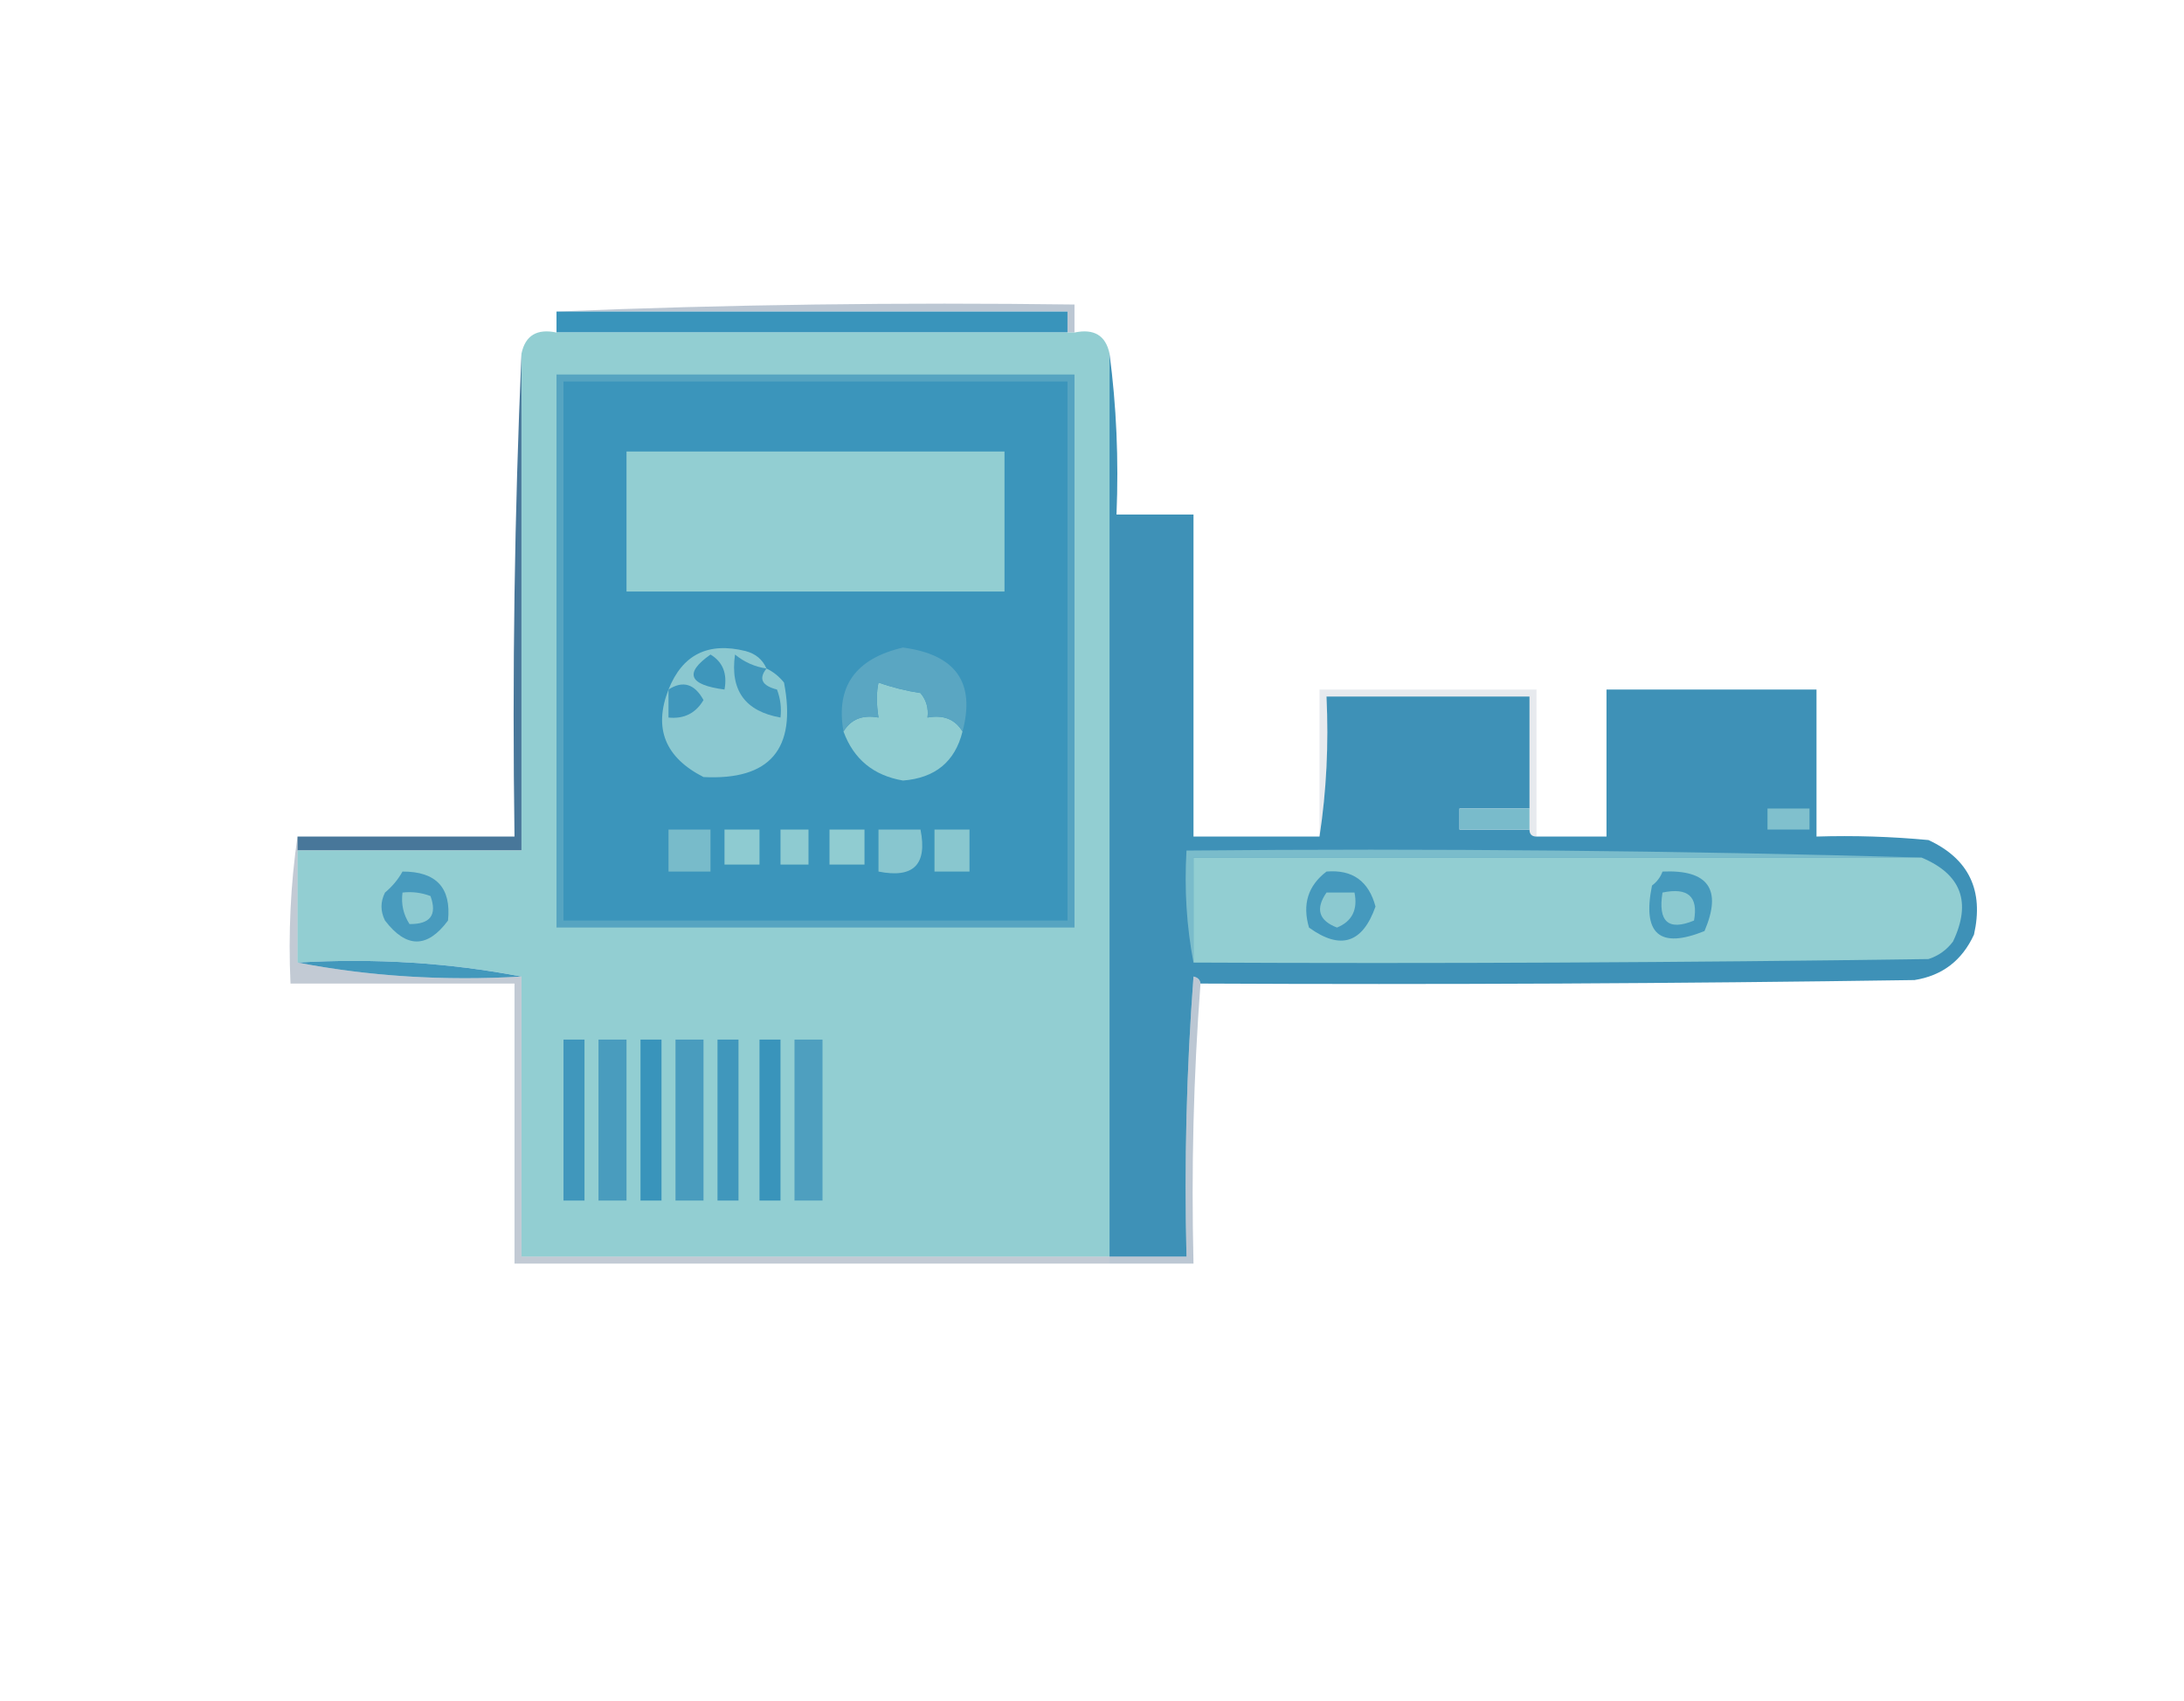 <?xml version="1.0" encoding="UTF-8"?>
<!DOCTYPE svg PUBLIC "-//W3C//DTD SVG 1.1//EN" "http://www.w3.org/Graphics/SVG/1.1/DTD/svg11.dtd">
<svg xmlns="http://www.w3.org/2000/svg" version="1.1" width="312px" height="243px" style="shape-rendering:geometricPrecision; text-rendering:geometricPrecision; image-rendering:optimizeQuality; fill-rule:evenodd; clip-rule:evenodd" xmlns:xlink="http://www.w3.org/1999/xlink">
<g><path style="opacity:0.337" fill="#3b597f" d="M 79.5,44.5 C 103.994,43.502 128.661,43.169 153.5,43.5C 153.5,44.833 153.5,46.167 153.5,47.5C 153.167,47.5 152.833,47.5 152.5,47.5C 152.5,46.5 152.5,45.5 152.5,44.5C 128.167,44.5 103.833,44.5 79.5,44.5 Z"/></g>
<g><path style="opacity:1" fill="#3994bb" d="M 79.5,44.5 C 103.833,44.5 128.167,44.5 152.5,44.5C 152.5,45.5 152.5,46.5 152.5,47.5C 128.167,47.5 103.833,47.5 79.5,47.5C 79.5,46.5 79.5,45.5 79.5,44.5 Z"/></g>
<g><path style="opacity:0.988" fill="#3c90b6" d="M 158.5,50.5 C 159.492,57.982 159.825,65.648 159.5,73.5C 163.167,73.5 166.833,73.5 170.5,73.5C 170.5,88.833 170.5,104.167 170.5,119.5C 176.5,119.5 182.5,119.5 188.5,119.5C 189.491,113.021 189.824,106.354 189.5,99.5C 199.167,99.5 208.833,99.5 218.5,99.5C 218.5,104.833 218.5,110.167 218.5,115.5C 215.167,115.5 211.833,115.5 208.5,115.5C 208.5,116.5 208.5,117.5 208.5,118.5C 211.833,118.5 215.167,118.5 218.5,118.5C 218.5,119.167 218.833,119.5 219.5,119.5C 222.833,119.5 226.167,119.5 229.5,119.5C 229.5,112.5 229.5,105.5 229.5,98.5C 239.5,98.5 249.5,98.5 259.5,98.5C 259.5,105.5 259.5,112.5 259.5,119.5C 264.844,119.334 270.177,119.501 275.5,120C 281.257,122.682 283.424,127.182 282,133.5C 280.301,137.205 277.467,139.372 273.5,140C 239.502,140.5 205.502,140.667 171.5,140.5C 171.44,139.957 171.107,139.624 170.5,139.5C 169.501,152.817 169.167,166.15 169.5,179.5C 165.833,179.5 162.167,179.5 158.5,179.5C 158.5,136.5 158.5,93.5 158.5,50.5 Z"/></g>
<g><path style="opacity:0.118" fill="#394c72" d="M 219.5,119.5 C 218.833,119.5 218.5,119.167 218.5,118.5C 218.5,117.5 218.5,116.5 218.5,115.5C 218.5,110.167 218.5,104.833 218.5,99.5C 208.833,99.5 199.167,99.5 189.5,99.5C 189.824,106.354 189.491,113.021 188.5,119.5C 188.5,112.5 188.5,105.5 188.5,98.5C 198.833,98.5 209.167,98.5 219.5,98.5C 219.5,105.5 219.5,112.5 219.5,119.5 Z"/></g>
<g><path style="opacity:1" fill="#79bbcb" d="M 218.5,115.5 C 218.5,116.5 218.5,117.5 218.5,118.5C 215.167,118.5 211.833,118.5 208.5,118.5C 208.5,117.5 208.5,116.5 208.5,115.5C 211.833,115.5 215.167,115.5 218.5,115.5 Z"/></g>
<g><path style="opacity:1" fill="#80c0cd" d="M 252.5,115.5 C 254.5,115.5 256.5,115.5 258.5,115.5C 258.5,116.5 258.5,117.5 258.5,118.5C 256.5,118.5 254.5,118.5 252.5,118.5C 252.5,117.5 252.5,116.5 252.5,115.5 Z"/></g>
<g><path style="opacity:0.972" fill="#437397" d="M 74.5,50.5 C 74.5,74.167 74.5,97.833 74.5,121.5C 63.833,121.5 53.167,121.5 42.5,121.5C 42.5,120.833 42.5,120.167 42.5,119.5C 52.833,119.5 63.167,119.5 73.5,119.5C 73.169,96.327 73.502,73.327 74.5,50.5 Z"/></g>
<g><path style="opacity:1" fill="#7abccb" d="M 274.5,122.5 C 239.833,122.5 205.167,122.5 170.5,122.5C 170.5,127.5 170.5,132.5 170.5,137.5C 169.512,132.36 169.179,127.026 169.5,121.5C 204.671,121.168 239.671,121.502 274.5,122.5 Z"/></g>
<g><path style="opacity:1" fill="#92ced2" d="M 274.5,122.5 C 280.181,124.871 281.681,128.871 279,134.5C 278.097,135.701 276.931,136.535 275.5,137C 240.502,137.5 205.502,137.667 170.5,137.5C 170.5,132.5 170.5,127.5 170.5,122.5C 205.167,122.5 239.833,122.5 274.5,122.5 Z"/></g>
<g><path style="opacity:1" fill="#469abd" d="M 237.5,124.5 C 244.048,124.207 246.048,127.041 243.5,133C 237.086,135.593 234.586,133.426 236,126.5C 236.717,125.956 237.217,125.289 237.5,124.5 Z"/></g>
<g><path style="opacity:1" fill="#8bc9d0" d="M 237.5,127.5 C 241.138,126.737 242.638,128.07 242,131.5C 238.331,133.009 236.831,131.676 237.5,127.5 Z"/></g>
<g><path style="opacity:1" fill="#4599bd" d="M 189.5,124.5 C 193.193,124.186 195.527,125.852 196.5,129.5C 194.65,134.753 191.484,135.753 187,132.5C 186.023,129.183 186.856,126.516 189.5,124.5 Z"/></g>
<g><path style="opacity:1" fill="#8cc9d0" d="M 189.5,127.5 C 190.833,127.5 192.167,127.5 193.5,127.5C 193.99,129.948 193.157,131.615 191,132.5C 188.389,131.5 187.889,129.833 189.5,127.5 Z"/></g>
<g><path style="opacity:1" fill="#92ced2" d="M 79.5,47.5 C 103.833,47.5 128.167,47.5 152.5,47.5C 152.833,47.5 153.167,47.5 153.5,47.5C 156.285,46.916 157.952,47.916 158.5,50.5C 158.5,93.5 158.5,136.5 158.5,179.5C 130.5,179.5 102.5,179.5 74.5,179.5C 74.5,166.167 74.5,152.833 74.5,139.5C 64.219,137.524 53.552,136.857 42.5,137.5C 42.5,132.167 42.5,126.833 42.5,121.5C 53.167,121.5 63.833,121.5 74.5,121.5C 74.5,97.833 74.5,74.167 74.5,50.5C 75.048,47.916 76.715,46.916 79.5,47.5 Z"/></g>
<g><path style="opacity:1" fill="#489bbe" d="M 57.5,124.5 C 62.325,124.488 64.491,126.821 64,131.5C 61.048,135.482 58.048,135.482 55,131.5C 54.333,130.167 54.333,128.833 55,127.5C 56.045,126.627 56.878,125.627 57.5,124.5 Z"/></g>
<g><path style="opacity:1" fill="#8dcad1" d="M 57.5,127.5 C 58.873,127.343 60.207,127.51 61.5,128C 62.474,130.702 61.474,132.035 58.5,132C 57.62,130.644 57.286,129.144 57.5,127.5 Z"/></g>
<g><path style="opacity:1" fill="#56a4c1" d="M 79.5,53.5 C 104.167,53.5 128.833,53.5 153.5,53.5C 153.5,79.833 153.5,106.167 153.5,132.5C 128.833,132.5 104.167,132.5 79.5,132.5C 79.5,106.167 79.5,79.833 79.5,53.5 Z"/></g>
<g><path style="opacity:1" fill="#3b95bb" d="M 80.5,54.5 C 104.5,54.5 128.5,54.5 152.5,54.5C 152.5,80.167 152.5,105.833 152.5,131.5C 128.5,131.5 104.5,131.5 80.5,131.5C 80.5,105.833 80.5,80.167 80.5,54.5 Z"/></g>
<g><path style="opacity:1" fill="#78bbca" d="M 95.5,118.5 C 97.5,118.5 99.5,118.5 101.5,118.5C 101.5,120.5 101.5,122.5 101.5,124.5C 99.5,124.5 97.5,124.5 95.5,124.5C 95.5,122.5 95.5,120.5 95.5,118.5 Z"/></g>
<g><path style="opacity:1" fill="#90ccd1" d="M 118.5,118.5 C 120.167,118.5 121.833,118.5 123.5,118.5C 123.5,120.167 123.5,121.833 123.5,123.5C 121.833,123.5 120.167,123.5 118.5,123.5C 118.5,121.833 118.5,120.167 118.5,118.5 Z"/></g>
<g><path style="opacity:1" fill="#89c7cf" d="M 133.5,118.5 C 135.167,118.5 136.833,118.5 138.5,118.5C 138.5,120.5 138.5,122.5 138.5,124.5C 136.833,124.5 135.167,124.5 133.5,124.5C 133.5,122.5 133.5,120.5 133.5,118.5 Z"/></g>
<g><path style="opacity:1" fill="#88c6cf" d="M 125.5,118.5 C 127.5,118.5 129.5,118.5 131.5,118.5C 132.5,123.5 130.5,125.5 125.5,124.5C 125.5,122.5 125.5,120.5 125.5,118.5 Z"/></g>
<g><path style="opacity:1" fill="#8ecbd1" d="M 111.5,118.5 C 112.833,118.5 114.167,118.5 115.5,118.5C 115.5,120.167 115.5,121.833 115.5,123.5C 114.167,123.5 112.833,123.5 111.5,123.5C 111.5,121.833 111.5,120.167 111.5,118.5 Z"/></g>
<g><path style="opacity:1" fill="#8ecbd1" d="M 103.5,118.5 C 105.167,118.5 106.833,118.5 108.5,118.5C 108.5,120.167 108.5,121.833 108.5,123.5C 106.833,123.5 105.167,123.5 103.5,123.5C 103.5,121.833 103.5,120.167 103.5,118.5 Z"/></g>
<g><path style="opacity:1" fill="#8bc8d0" d="M 109.5,95.5 C 110.458,95.953 111.292,96.62 112,97.5C 113.837,106.989 110.004,111.489 100.5,111C 95.004,108.197 93.337,104.03 95.5,98.5C 97.483,93.508 101.15,91.675 106.5,93C 107.942,93.377 108.942,94.21 109.5,95.5 Z"/></g>
<g><path style="opacity:1" fill="#8fccd1" d="M 137.5,104.5 C 136.432,108.806 133.598,111.139 129,111.5C 124.785,110.78 121.951,108.447 120.5,104.5C 121.552,102.744 123.219,102.077 125.5,102.5C 125.193,100.554 125.193,98.888 125.5,97.5C 127.444,98.189 129.444,98.689 131.5,99C 132.337,100.011 132.67,101.178 132.5,102.5C 134.781,102.077 136.448,102.744 137.5,104.5 Z"/></g>
<g><path style="opacity:1" fill="#4198bc" d="M 109.5,95.5 C 108.342,96.95 108.842,97.95 111,98.5C 111.49,99.793 111.657,101.127 111.5,102.5C 106.446,101.609 104.279,98.609 105,93.5C 106.33,94.582 107.83,95.249 109.5,95.5 Z"/></g>
<g><path style="opacity:1" fill="#4097bc" d="M 95.5,98.5 C 97.558,97.176 99.225,97.676 100.5,100C 99.383,101.892 97.716,102.725 95.5,102.5C 95.5,101.167 95.5,99.833 95.5,98.5 Z"/></g>
<g><path style="opacity:1" fill="#3e96bb" d="M 101.5,93.5 C 103.256,94.552 103.923,96.219 103.5,98.5C 98.383,97.826 97.717,96.16 101.5,93.5 Z"/></g>
<g><path style="opacity:1" fill="#5aa6c2" d="M 137.5,104.5 C 136.448,102.744 134.781,102.077 132.5,102.5C 132.67,101.178 132.337,100.011 131.5,99C 129.444,98.689 127.444,98.189 125.5,97.5C 125.193,98.888 125.193,100.554 125.5,102.5C 123.219,102.077 121.552,102.744 120.5,104.5C 119.358,98.085 122.191,94.085 129,92.5C 136.538,93.497 139.372,97.497 137.5,104.5 Z"/></g>
<g><path style="opacity:1" fill="#92ced2" d="M 89.5,64.5 C 107.5,64.5 125.5,64.5 143.5,64.5C 143.5,71.167 143.5,77.833 143.5,84.5C 125.5,84.5 107.5,84.5 89.5,84.5C 89.5,77.833 89.5,71.167 89.5,64.5 Z"/></g>
<g><path style="opacity:1" fill="#4298bc" d="M 42.5,137.5 C 53.552,136.857 64.219,137.524 74.5,139.5C 63.448,140.143 52.781,139.476 42.5,137.5 Z"/></g>
<g><path style="opacity:0.337" fill="#4c6382" d="M 42.5,119.5 C 42.5,120.167 42.5,120.833 42.5,121.5C 42.5,126.833 42.5,132.167 42.5,137.5C 52.781,139.476 63.448,140.143 74.5,139.5C 74.5,152.833 74.5,166.167 74.5,179.5C 102.5,179.5 130.5,179.5 158.5,179.5C 158.5,179.833 158.5,180.167 158.5,180.5C 130.167,180.5 101.833,180.5 73.5,180.5C 73.5,167.167 73.5,153.833 73.5,140.5C 62.833,140.5 52.167,140.5 41.5,140.5C 41.175,133.313 41.509,126.313 42.5,119.5 Z"/></g>
<g><path style="opacity:0.337" fill="#3b5a7f" d="M 171.5,140.5 C 170.504,153.656 170.171,166.99 170.5,180.5C 166.5,180.5 162.5,180.5 158.5,180.5C 158.5,180.167 158.5,179.833 158.5,179.5C 162.167,179.5 165.833,179.5 169.5,179.5C 169.167,166.15 169.501,152.817 170.5,139.5C 171.107,139.624 171.44,139.957 171.5,140.5 Z"/></g>
<g><path style="opacity:1" fill="#4097bc" d="M 80.5,148.5 C 81.5,148.5 82.5,148.5 83.5,148.5C 83.5,156.167 83.5,163.833 83.5,171.5C 82.5,171.5 81.5,171.5 80.5,171.5C 80.5,163.833 80.5,156.167 80.5,148.5 Z"/></g>
<g><path style="opacity:1" fill="#499cbe" d="M 85.5,148.5 C 86.833,148.5 88.167,148.5 89.5,148.5C 89.5,156.167 89.5,163.833 89.5,171.5C 88.167,171.5 86.833,171.5 85.5,171.5C 85.5,163.833 85.5,156.167 85.5,148.5 Z"/></g>
<g><path style="opacity:1" fill="#3994bb" d="M 91.5,148.5 C 92.5,148.5 93.5,148.5 94.5,148.5C 94.5,156.167 94.5,163.833 94.5,171.5C 93.5,171.5 92.5,171.5 91.5,171.5C 91.5,163.833 91.5,156.167 91.5,148.5 Z"/></g>
<g><path style="opacity:1" fill="#3994bb" d="M 108.5,148.5 C 109.5,148.5 110.5,148.5 111.5,148.5C 111.5,156.167 111.5,163.833 111.5,171.5C 110.5,171.5 109.5,171.5 108.5,171.5C 108.5,163.833 108.5,156.167 108.5,148.5 Z"/></g>
<g><path style="opacity:1" fill="#4e9fbf" d="M 113.5,148.5 C 114.833,148.5 116.167,148.5 117.5,148.5C 117.5,156.167 117.5,163.833 117.5,171.5C 116.167,171.5 114.833,171.5 113.5,171.5C 113.5,163.833 113.5,156.167 113.5,148.5 Z"/></g>
<g><path style="opacity:1" fill="#4097bc" d="M 102.5,148.5 C 103.5,148.5 104.5,148.5 105.5,148.5C 105.5,156.167 105.5,163.833 105.5,171.5C 104.5,171.5 103.5,171.5 102.5,171.5C 102.5,163.833 102.5,156.167 102.5,148.5 Z"/></g>
<g><path style="opacity:1" fill="#499cbe" d="M 96.5,148.5 C 97.833,148.5 99.167,148.5 100.5,148.5C 100.5,156.167 100.5,163.833 100.5,171.5C 99.167,171.5 97.833,171.5 96.5,171.5C 96.5,163.833 96.5,156.167 96.5,148.5 Z"/></g>
</svg>
